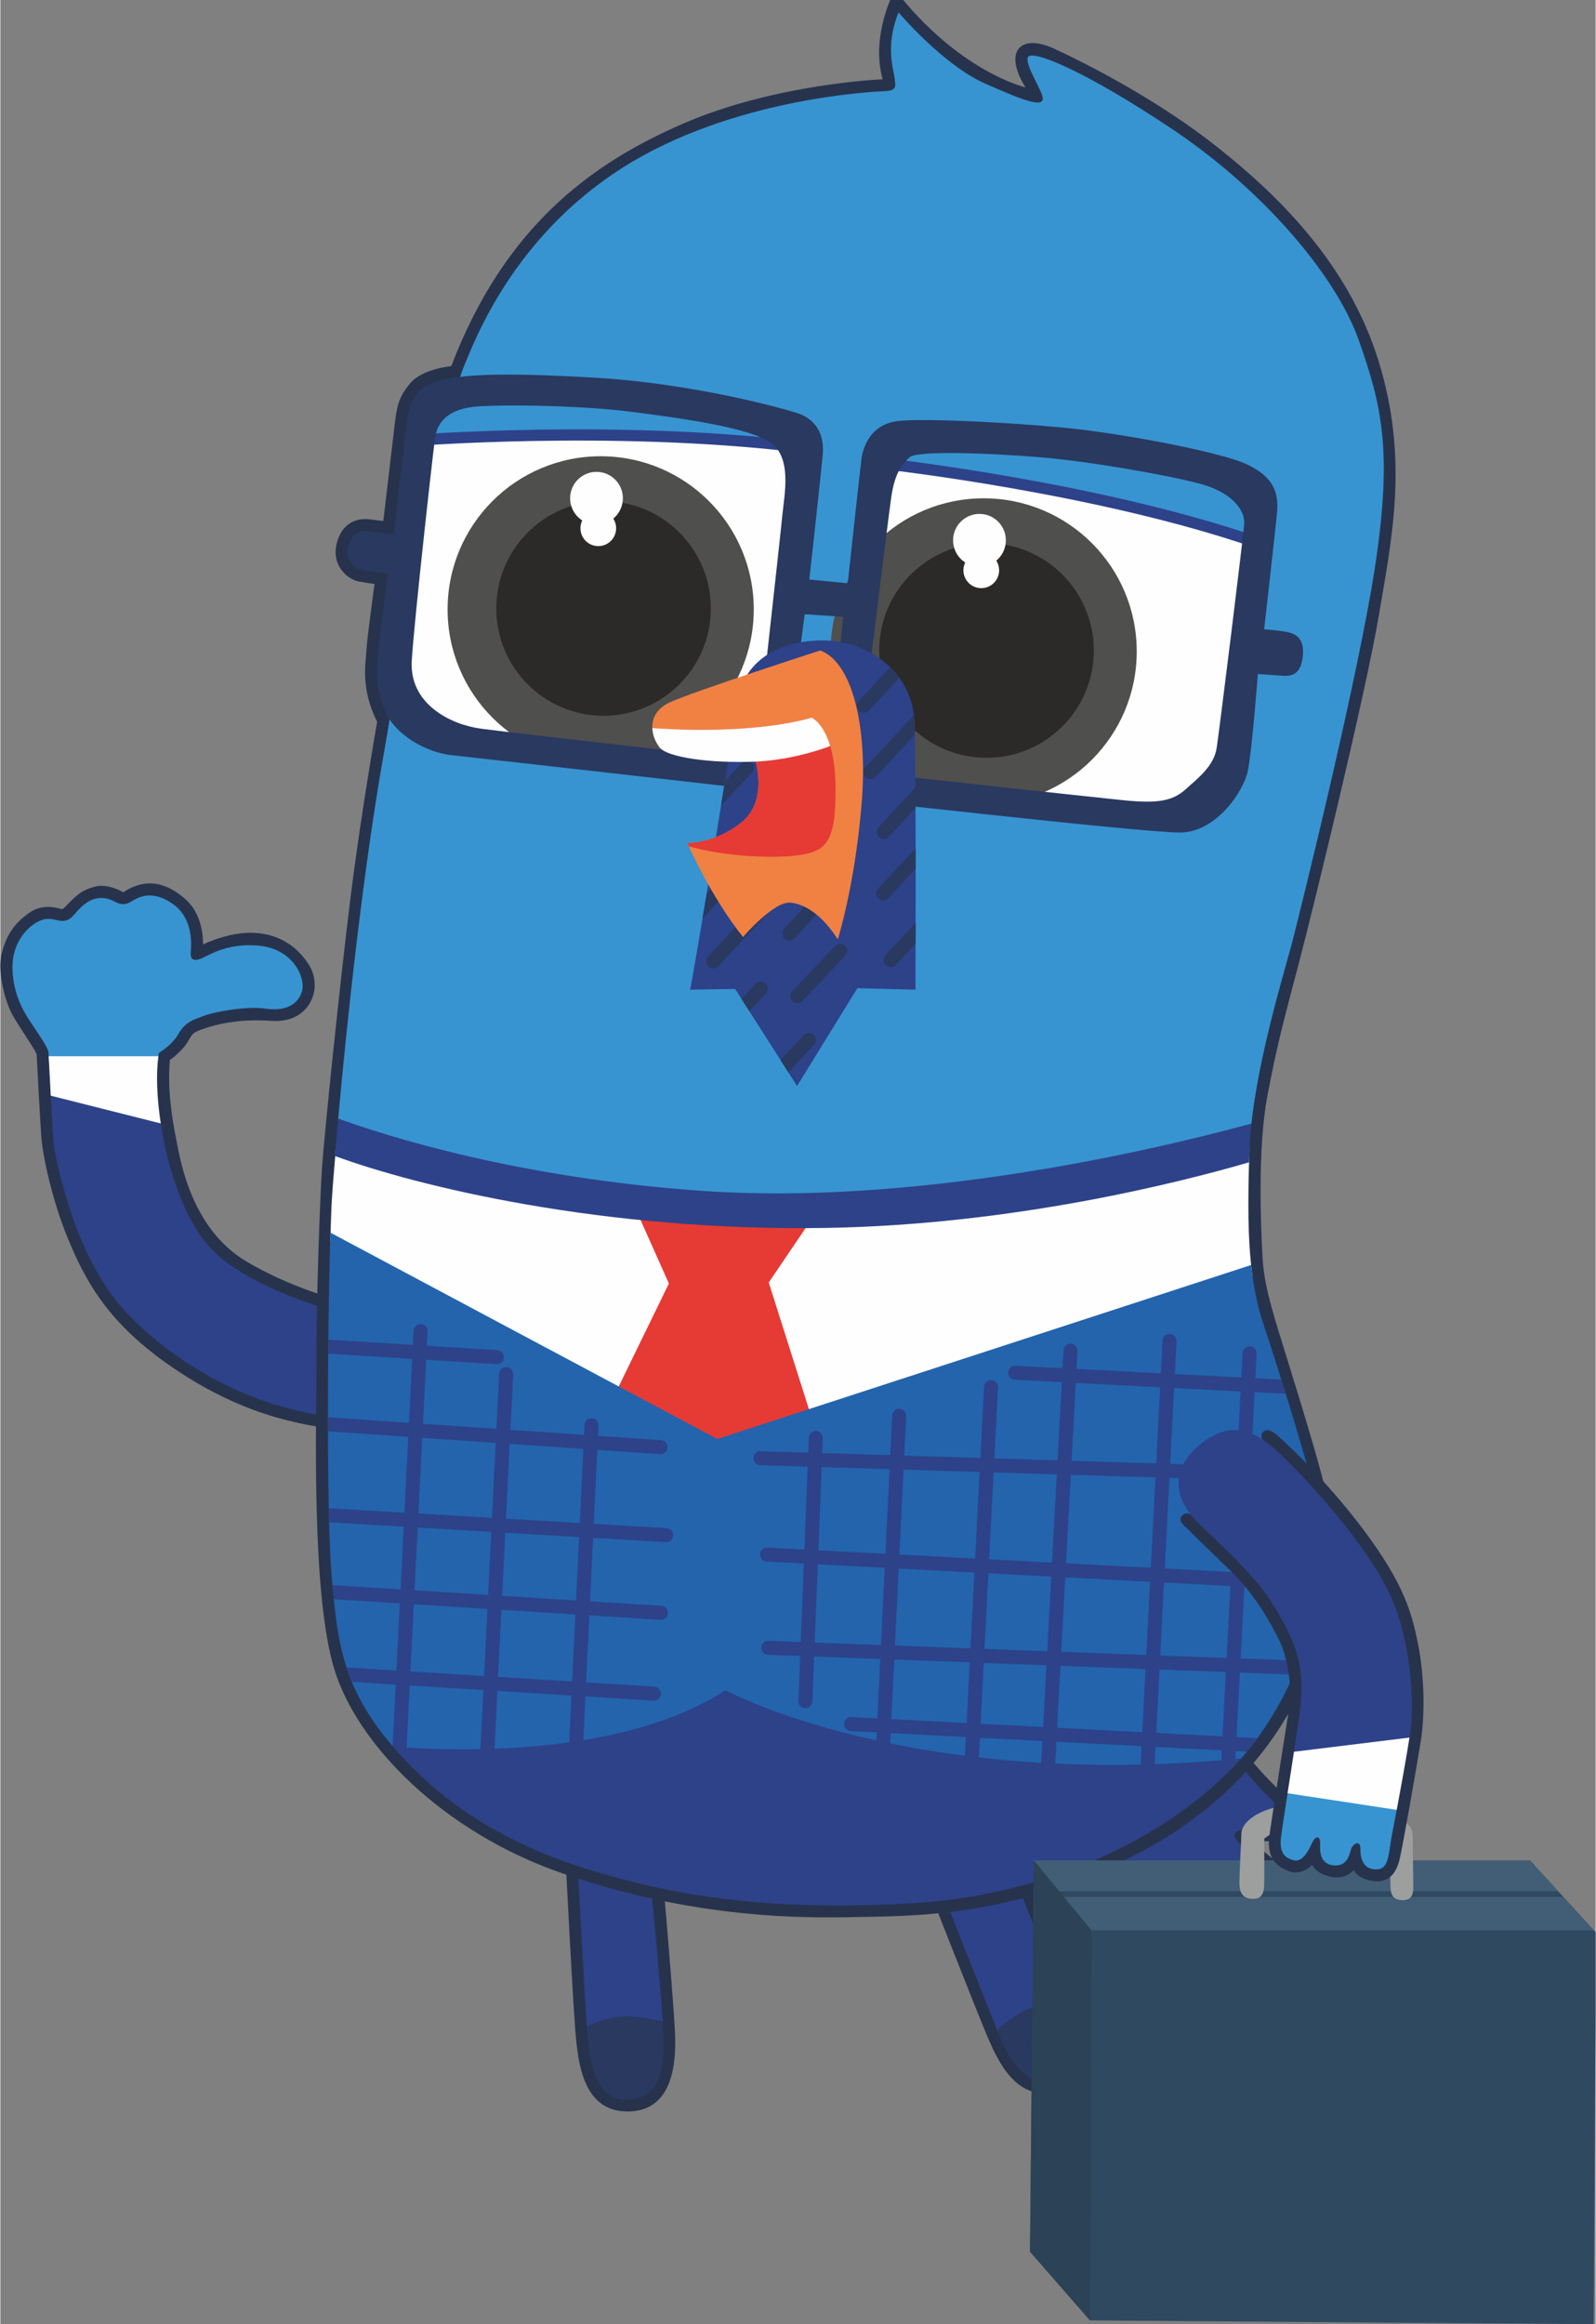 <?xml version="1.0" encoding="UTF-8"?> <svg xmlns="http://www.w3.org/2000/svg" xmlns:xlink="http://www.w3.org/1999/xlink" xmlns:xodm="http://www.corel.com/coreldraw/odm/2003" xml:space="preserve" width="621px" height="904px" version="1.1" style="shape-rendering:geometricPrecision; text-rendering:geometricPrecision; image-rendering:optimizeQuality; fill-rule:evenodd; clip-rule:evenodd" viewBox="0 0 621 904.41"><rect x="0" y="0" width="621" height="904.41" fill="#808080" stroke="none"/> <defs> <style type="text/css"> .fil4 {fill:#FEFEFE;fill-rule:nonzero} .fil11 {fill:#9D9E9E;fill-rule:nonzero} .fil7 {fill:#4F4F4E;fill-rule:nonzero} .fil8 {fill:#2B2A29;fill-rule:nonzero} .fil13 {fill:#F08143;fill-rule:nonzero} .fil5 {fill:#E63A34;fill-rule:nonzero} .fil10 {fill:#415E76;fill-rule:nonzero} .fil3 {fill:#3794D1;fill-rule:nonzero} .fil6 {fill:#2364AD;fill-rule:nonzero} .fil9 {fill:#2F4960;fill-rule:nonzero} .fil12 {fill:#2C4256;fill-rule:nonzero} .fil1 {fill:#2D4289;fill-rule:nonzero} .fil2 {fill:#293960;fill-rule:nonzero} .fil0 {fill:#27334D;fill-rule:nonzero} </style> </defs> <g id="Слой_x0020_1">  <path class="fil0" d="M480.98 677.16c0,0 11.94,17.92 32.49,32.51 2.6,1.85 1.43,5.93 -1.77,6.06l-23.74 0.96c0,0 14.47,16.01 39.05,22.77 3.8,1.04 3.69,6.47 -0.17,7.26 -7.42,1.52 -18.3,2.86 -33.8,2.97 -37.4,0.25 -68.14,-10.42 -88.57,-33.42l76.51 -39.11z"></path> <path class="fil1" d="M479.62 683.06c0,0 14.14,18.87 28.29,28.3 0,0 -19.49,0.94 -22.63,0.63 -3.15,-0.32 -5.98,1.25 -4.4,3.45 1.57,2.2 14.93,19.36 41.31,27.47 0,0 -73.54,12.68 -110.06,-25.36l67.49 -34.49z"></path> <path class="fil0" d="M360.99 734.09c0,0 20.27,51.67 23.67,59.41 3.4,7.75 11.33,26.06 27.95,19.64 16.62,-6.42 10.77,-23.04 7.37,-31.72 -3.4,-8.69 -23.51,-59.18 -23.51,-59.18l-35.48 11.85z"></path> <path class="fil1" d="M367.07 736.94c0,0 14.72,37.8 21.13,53.4 11.47,-2.52 19.15,-6.32 25.83,-11.78 -7.11,-17.77 -20.24,-50.54 -20.24,-50.54l-26.72 8.92z"></path> <path class="fil2" d="M414.33 779.3c-5.36,0.04 -10.72,0.76 -14.87,2.79 -4.96,2.41 -8.7,5.25 -11.44,7.82 0.82,2 1.52,3.66 2.04,4.87 4.66,10.77 11.8,17.23 19.57,14.77 7.77,-2.47 12.73,-10.15 6.83,-24.92 -0.6,-1.52 -1.32,-3.32 -2.13,-5.33z"></path> <path class="fil0" d="M219.76 718.28c0,0 3.24,64.83 4.38,75.6 1.13,10.76 3.59,28.14 20.58,27.76 17,-0.38 18.32,-18.7 17.94,-29.65 -0.37,-10.95 -5.28,-67.42 -5.28,-67.42l-37.62 -6.29z"></path> <path class="fil1" d="M224.67 723.62c0,0 2.29,45.99 3.66,65.1 13.74,6.04 23.23,1.3 29.52,-2.04 -1.18,-18.15 -5.2,-59.29 -5.2,-59.29l-27.98 -3.77z"></path> <path class="fil2" d="M257.99 789.01c-0.04,-0.76 -0.09,-1.59 -0.15,-2.46 -4.82,-1.11 -9.81,-1.95 -14,-1.95 -5.97,0 -11.41,1.9 -15.52,3.93 0.16,2.23 0.3,4.1 0.44,5.51 1.25,13.52 5.03,23.89 16.34,22.94 11.32,-0.94 13.83,-11.31 12.89,-27.97z"></path> <path class="fil0" d="M140.35 508.11c0,0 -23.06,-4.51 -44.54,-17.22 -21.49,-12.71 -25.72,-39.33 -27.23,-46.9 -1.52,-7.56 -3.66,-19.53 -2.59,-31.55 0,0 2.13,-1.27 5.16,-4.61 3.02,-3.32 2.35,-5.38 6.05,-6.8 3.7,-1.42 13.16,-4.84 28.29,-3.78 15.13,1.06 20.12,-12.71 14.82,-21.49 -5.29,-8.77 -17.98,-18.79 -41.44,-8.26 0,0 0.6,-10.64 -6.36,-17.15 -6.96,-6.51 -15.47,-9.33 -24.67,-3.13 0,0 -5.91,-3.69 -11.31,-2.14 -5.21,1.51 -6.84,3.2 -11.77,8.28 -0.31,0.32 -0.79,0.47 -1.21,0.34 -1.85,-0.58 -7.27,-1.98 -12.1,1.36 -5.95,4.12 -9.06,8.69 -10.89,15.83 -0.4,1.56 -0.57,3.33 -0.56,5.18 0.04,6.63 2.35,14.43 4.49,18.44 2.75,5.12 7.64,11.64 9.63,15.66 0,0 1.45,27.81 1.91,33.3 0.46,5.5 3.75,22.7 10.25,38.45 6.5,15.74 14.92,32.03 38.71,48.78 23.8,16.75 46.68,24.25 72.31,25.99l3.05 -48.58z"></path> <path class="fil1" d="M135.22 511.65c0,0 -38.03,-9.13 -53.76,-26.37 -9.87,-10.83 -16.34,-30.46 -19.04,-48.21 -11.39,-11.74 -30.96,-15.61 -42.81,-10.79 0.4,7.53 0.85,15.34 1.11,18.16 0.52,5.82 3.7,18.37 7.13,28.41 3.44,10.05 10.18,25.91 20.36,37.01 10.17,11.11 38.85,36.62 81.94,41.64l5.07 -39.85z"></path> <path class="fil3" d="M61.69 409.71c0,0 5.02,-2.81 7.66,-7.43 2.65,-4.63 5.69,-5.42 9.92,-7.01 4.23,-1.59 16.39,-3.83 23.92,-2.78 7.53,1.06 12.43,-1.32 14.14,-6.47 1.72,-5.16 -3.04,-16.52 -16.25,-17.98 -13.22,-1.45 -20.89,4.36 -23.4,5.16 -2.51,0.79 -3.83,0.26 -3.57,-2.91 0.27,-3.17 0.93,-13.09 -7.13,-18.64 -8.07,-5.55 -13.22,-2.51 -15.86,-0.92 -2.65,1.58 -4.1,1.45 -7.14,-0.13 -3.04,-1.59 -7.14,-1.86 -11.11,1.18 -3.96,3.05 -4.49,5.82 -7.66,6.48 -3.17,0.66 -5.42,-1.98 -10.05,0.13 -4.62,2.12 -10.44,8.33 -10.44,17.85 0,9.51 3.83,16.52 6.21,20.22 2.38,3.7 7.67,10.97 7.8,13.08 0.03,0.41 0.1,1.75 0.2,3.68 8.72,0.27 28.83,1.02 42.21,1.52 0.11,-1.8 0.3,-3.49 0.55,-5.03z"></path> <path class="fil4" d="M61.5 411l-42.69 0c0.15,2.82 0.46,9 0.81,15.37l42.82 10.8c-1.52,-9.93 -1.85,-19.27 -0.94,-26.17z"></path> <path class="fil0" d="M399.05 34.01c0,0 -26.04,-6.05 -50.84,-38.06 0,0 -9.63,17.72 -4.75,34.91 0,0 -41.46,1.59 -77.55,17.19 -36.1,15.6 -69.64,40.27 -90.4,94.42 0,0 -11.14,0.99 -15.9,6.6 -4.77,5.62 -5.28,9.03 -6.3,17.72 -1.02,8.68 -4.24,35.95 -4.24,35.95 0,0 -3.43,-0.44 -5.57,-0.68 -2.15,-0.23 -9.45,-0.52 -12.29,8.41 -2.84,8.92 3.43,14.99 8.61,15.87 5.18,0.88 5.84,0.87 5.84,0.87 0,0 -2.92,20.99 -3.15,25.8 -0.23,4.81 -2.45,14.67 4.16,27.88 0,0 -6.17,35.03 -10.2,67.11 -4.03,32.08 -10.44,93.87 -11.25,106.31 -0.82,12.45 -2.19,49.38 -2.19,74.91 0,25.53 -2.01,90.52 6.89,120.08 8.9,29.56 42.49,63.65 88.68,79.61 46.18,15.96 85.15,17.64 111.18,17.13 26.03,-0.5 62.48,0.34 110.18,-23.34 47.69,-23.69 62.47,-57.78 66.84,-66.18 4.37,-8.39 15.28,-40.47 12.93,-58.1 -2.35,-17.64 -13.77,-53.08 -18.47,-68.53 -4.71,-15.45 -9.24,-28.21 -9.91,-40.31 -0.68,-12.09 -2.02,-42.49 1.85,-62.98 3.86,-20.49 6.38,-29.39 12.42,-52.4 6.05,-23 26.04,-105.3 31.07,-135.2 5.04,-29.89 11.59,-60.29 -0.16,-98.42 -11.76,-38.12 -39.31,-64.65 -62.31,-82.96 -23.01,-18.31 -49.55,-31.91 -63.49,-38.46 -13.94,-6.55 -20.34,0.99 -11.68,14.85z"></path> <path class="fil3" d="M131.49 435.62c3.43,-38.5 9.89,-98.34 17.98,-143.55 10.96,-61.31 12.96,-122.62 20.93,-130.59 7.98,-7.98 6.48,-10.47 10.47,-19.94 3.99,-9.47 18.94,-49.34 61.31,-76.26 42.37,-26.92 97.11,-29.62 102.29,-29.82 5.17,-0.2 3.78,-2.79 3.58,-5.37 -0.2,-2.59 -3.78,-11.94 1.59,-25.27 0,0 17.11,20.3 33.62,27.66 16.51,7.36 21.69,8.75 22.48,6.36 0.8,-2.39 -6.96,-13.13 -5.77,-16.51 1.2,-3.38 22.29,5.17 56.71,28.25 34.41,23.08 63.06,56.3 72.02,81.57 8.95,25.27 13.13,42.78 6.76,86.15 -6.36,43.37 -29.45,136.16 -32.46,147.87 -2.71,10.53 -13.26,44.3 -16.09,71.93 -27.75,57.79 -301.5,86.14 -355.42,-2.48z"></path> <path class="fil4" d="M280.28 565.17l207.09 -68.91c-1.87,-13.83 -1.8,-29.72 -1.12,-49.11 -2.19,0.33 -116.24,24.26 -202.37,24.26 -69.35,0 -128.05,-17.29 -153.16,-25.98 -0.77,9.19 -1.4,16.6 -1.69,21.6 -0.23,3.88 -0.39,9.42 -0.58,16.03l151.83 82.11z"></path> <polygon class="fil5" points="248.62,473.41 260.24,499.46 237,547.14 278.67,568.77 317.54,557.15 299.11,499.06 315.13,475.42 "></polygon> <path class="fil6" d="M514.04 590.69c-4.69,-20.42 -16.4,-57.55 -22.42,-75.62 -2.35,-7.06 -3.83,-14.57 -4.71,-22.82l-207.84 67.71 -150.58 -80.29c-1.15,35.42 -1.64,110.01 0.54,134.4 2.23,24.93 4.05,42.7 23.95,65.74 36.02,12.99 249.38,32.06 329.78,4.73 1.74,-1.95 3.35,-3.91 4.85,-5.85 21.74,-28.44 31.11,-67.59 26.43,-88z"></path> <path class="fil1" d="M193.46 525.38l-65.79 -4.08c-0.02,1.8 -0.04,3.63 -0.05,5.46l65.51 4.07c0.05,0 0.11,0 0.17,0 1.43,0 2.63,-1.11 2.72,-2.56 0.09,-1.5 -1.05,-2.79 -2.56,-2.89z"></path> <path class="fil1" d="M127.52 556.98l129.27 8.88c0.07,0.01 0.13,0.01 0.19,0.01 1.42,0 2.62,-1.1 2.72,-2.54 0.1,-1.5 -1.03,-2.81 -2.54,-2.91l-129.65 -8.91c0,1.84 0.01,3.66 0.01,5.47z"></path> <path class="fil1" d="M127.98 592.38l131.03 7.71c0.05,0 0.11,0 0.16,0 1.43,0 2.64,-1.12 2.72,-2.57 0.09,-1.5 -1.06,-2.79 -2.56,-2.88l-131.48 -7.73c0.04,1.87 0.08,3.7 0.13,5.47z"></path> <path class="fil1" d="M257.01 630.32c0.06,0.01 0.11,0.01 0.17,0.01 1.43,0 2.63,-1.11 2.72,-2.56 0.09,-1.5 -1.05,-2.79 -2.55,-2.88l-128.07 -8.07c0.17,1.87 0.34,3.7 0.52,5.49l127.21 8.01z"></path> <path class="fil1" d="M254.22 661.76c0.06,0 0.12,0.01 0.17,0.01 1.43,0 2.63,-1.12 2.72,-2.56 0.1,-1.5 -1.05,-2.8 -2.55,-2.89l-119.8 -7.46c0.61,1.87 1.29,3.73 2.06,5.6l117.4 7.3z"></path> <path class="fil1" d="M498.65 536.82l-103.48 -5.34c-1.53,-0.06 -2.79,1.08 -2.87,2.58 -0.07,1.51 1.08,2.79 2.59,2.86l105.49 5.45c-0.58,-1.88 -1.16,-3.73 -1.73,-5.55z"></path> <path class="fil1" d="M163.73 515.23c-1.48,-0.05 -2.78,1.08 -2.86,2.58l-8.18 161.67c1.6,1.87 3.32,3.77 5.17,5.71l8.46 -167.1c0.07,-1.5 -1.08,-2.78 -2.59,-2.86z"></path> <path class="fil1" d="M189.14 692.8c-0.05,0 -0.09,0 -0.14,0 -1.5,-0.07 -2.66,-1.36 -2.59,-2.86l7.76 -155.38c0.08,-1.51 1.34,-2.66 2.86,-2.59 1.51,0.07 2.66,1.35 2.59,2.86l-7.76 155.38c-0.07,1.46 -1.28,2.59 -2.72,2.59z"></path> <path class="fil1" d="M224.01 683.76c-0.04,0 -0.08,0 -0.12,0 -1.51,-0.08 -2.67,-1.35 -2.6,-2.85l6.11 -126.45c0.07,-1.5 1.31,-2.64 2.85,-2.6 1.5,0.07 2.66,1.35 2.59,2.85l-6.1 126.44c-0.07,1.47 -1.28,2.61 -2.73,2.61z"></path> <path class="fil1" d="M313.38 664.73c-0.04,0 -0.08,0 -0.11,0 -1.51,-0.06 -2.68,-1.33 -2.62,-2.83l4.06 -102.45c0.06,-1.5 1.38,-2.68 2.83,-2.61 1.51,0.06 2.68,1.32 2.62,2.83l-4.06 102.45c-0.06,1.46 -1.27,2.61 -2.72,2.61z"></path> <path class="fil1" d="M343.3 688.32c-0.04,0 -0.09,0 -0.13,-0.01 -1.51,-0.07 -2.67,-1.35 -2.6,-2.86l6.6 -134.65c0.07,-1.5 1.35,-2.74 2.85,-2.59 1.51,0.08 2.67,1.36 2.59,2.86l-6.59 134.65c-0.07,1.46 -1.27,2.6 -2.72,2.6z"></path> <path class="fil1" d="M377.79 694.15c-0.05,0 -0.1,0 -0.15,0 -1.5,-0.08 -2.66,-1.37 -2.58,-2.87l7.86 -151.64c0.08,-1.51 1.33,-2.65 2.87,-2.58 1.5,0.08 2.66,1.36 2.58,2.86l-7.86 151.64c-0.08,1.46 -1.28,2.59 -2.72,2.59z"></path> <path class="fil1" d="M407.45 696.94c-0.04,0 -0.09,-0.01 -0.14,-0.01 -1.51,-0.08 -2.66,-1.36 -2.58,-2.87l9.13 -168.63c0.08,-1.5 1.35,-2.64 2.87,-2.57 1.5,0.08 2.65,1.37 2.57,2.87l-9.12 168.63c-0.08,1.45 -1.29,2.58 -2.73,2.58z"></path> <path class="fil1" d="M446.25 695.92c-0.04,0 -0.09,0 -0.14,0 -1.5,-0.08 -2.66,-1.36 -2.58,-2.87l8.88 -171.41c0.07,-1.51 1.38,-2.67 2.86,-2.59 1.5,0.08 2.66,1.36 2.58,2.87l-8.88 171.42c-0.07,1.45 -1.28,2.58 -2.72,2.58z"></path> <path class="fil1" d="M477.95 688.57c-0.05,0 -0.09,0 -0.14,0 -1.51,-0.08 -2.66,-1.37 -2.58,-2.87l8.36 -159.25c0.08,-1.5 1.37,-2.65 2.87,-2.58 1.5,0.08 2.66,1.36 2.58,2.87l-8.37 159.25c-0.07,1.45 -1.28,2.58 -2.72,2.58z"></path> <path class="fil1" d="M485.68 576.03c-0.03,0 -0.06,0 -0.09,0l-189.79 -5.88c-1.51,-0.05 -2.69,-1.31 -2.65,-2.81 0.05,-1.51 1.24,-2.76 2.81,-2.64l189.8 5.88c1.51,0.05 2.69,1.3 2.64,2.81 -0.04,1.47 -1.26,2.64 -2.72,2.64z"></path> <path class="fil1" d="M492.52 617.88c-0.04,0 -0.09,0 -0.14,0l-194.11 -10.21c-1.5,-0.08 -2.66,-1.36 -2.58,-2.86 0.08,-1.51 1.38,-2.64 2.87,-2.58l194.11 10.2c1.5,0.08 2.66,1.37 2.58,2.87 -0.08,1.45 -1.28,2.58 -2.73,2.58z"></path> <path class="fil1" d="M517.12 652.13c-0.03,0 -0.07,0 -0.1,0l-218.2 -8.19c-1.51,-0.06 -2.68,-1.32 -2.62,-2.83 0.05,-1.51 1.35,-2.71 2.82,-2.62l218.2 8.19c1.51,0.06 2.68,1.32 2.62,2.83 -0.05,1.47 -1.26,2.62 -2.72,2.62z"></path> <path class="fil1" d="M331.27 668.16c-1.48,-0.08 -2.79,1.08 -2.87,2.58 -0.07,1.5 1.08,2.79 2.59,2.86l154.27 8.03c0.82,-0.98 1.6,-1.97 2.35,-2.94 0.58,-0.77 1.15,-1.54 1.72,-2.31l-158.06 -8.22z"></path> <path class="fil1" d="M282.28 657.72c-40.76,26.51 -107.56,23.7 -129.44,21.93 2.42,2.81 5.1,5.7 8.09,8.69 27.41,27.41 61.55,37.58 77.4,41.87 19.74,5.36 54.54,14.06 116.77,10.38 58.18,-3.45 104.37,-29.69 127.92,-56.33 -128.94,12.62 -200.74,-26.54 -200.74,-26.54z"></path> <path class="fil4" d="M344.63 180.51c0,0 37.77,3.56 67.21,10.11 29.45,6.54 75.24,19.33 75.24,19.33 0,0 -9.51,75.84 -10.11,82.68 -0.59,6.84 -11.6,24.09 -26.77,24.09 -15.16,0 -121.34,-12.49 -121.34,-12.49l15.77 -123.72z"></path> <path class="fil7" d="M442.36 253.49c0,32.91 -26.68,59.59 -59.59,59.59 -32.91,0 -59.58,-26.68 -59.58,-59.59 0,-32.91 26.67,-59.58 59.58,-59.58 32.91,0 59.59,26.67 59.59,59.58z"></path> <path class="fil8" d="M425.66 253.12c0,23.07 -18.71,41.77 -41.77,41.77 -23.07,0 -41.77,-18.7 -41.77,-41.77 0,-23.07 18.7,-41.77 41.77,-41.77 23.06,0 41.77,18.7 41.77,41.77z"></path> <path class="fil4" d="M388.79 221.92c0,3.84 -3.11,6.95 -6.95,6.95 -3.83,0 -6.95,-3.11 -6.95,-6.95 0,-3.83 3.12,-6.95 6.95,-6.95 3.84,0 6.95,3.12 6.95,6.95z"></path> <path class="fil4" d="M391.41 210.25c0,5.67 -4.6,10.27 -10.27,10.27 -5.67,0 -10.27,-4.6 -10.27,-10.27 0,-5.67 4.6,-10.27 10.27,-10.27 5.67,0 10.27,4.6 10.27,10.27z"></path> <path class="fil4" d="M166.18 170.69c0,0 38.37,-2.38 80.3,-1.49 41.94,0.9 61.86,2.98 63.05,6.84 1.19,3.87 -11.89,108.86 -13.38,115.99 -1.49,7.14 -11.9,6.55 -26.47,5.36 -14.57,-1.19 -91.9,-8.03 -101.42,-15.17 -9.51,-7.14 -14.27,-15.46 -12.49,-33.9 1.79,-18.44 10.41,-77.63 10.41,-77.63z"></path> <path class="fil1" d="M309.14 175.84c-71.99,-8.37 -148.82,-2.23 -149.58,-2.17l-0.36 -4.35c0.77,-0.06 78.01,-6.24 150.45,2.18l-0.51 4.34z"></path> <path class="fil1" d="M489.13 213.42c-61.37,-21.41 -143.92,-30.65 -144.74,-30.75l0.48 -4.33c0.82,0.09 83.85,9.39 145.7,30.96l-1.44 4.12z"></path> <path class="fil7" d="M293.28 237.13c0,32.91 -26.68,59.59 -59.59,59.59 -32.91,0 -59.59,-26.68 -59.59,-59.59 0,-32.91 26.68,-59.59 59.59,-59.59 32.91,0 59.59,26.68 59.59,59.59z"></path> <path class="fil8" d="M276.57 236.76c0,23.06 -18.7,41.77 -41.77,41.77 -23.06,0 -41.76,-18.71 -41.76,-41.77 0,-23.07 18.7,-41.77 41.76,-41.77 23.07,0 41.77,18.7 41.77,41.77z"></path> <path class="fil4" d="M239.7 205.56c0,3.84 -3.11,6.95 -6.94,6.95 -3.84,0 -6.95,-3.11 -6.95,-6.95 0,-3.83 3.11,-6.94 6.95,-6.94 3.83,0 6.94,3.11 6.94,6.94z"></path> <path class="fil4" d="M242.33 193.89c0,5.67 -4.6,10.27 -10.27,10.27 -5.67,0 -10.27,-4.6 -10.27,-10.27 0,-5.68 4.6,-10.28 10.27,-10.28 5.67,0 10.27,4.6 10.27,10.28z"></path> <path class="fil2" d="M484.2 203.66c-0.27,4.82 -9.65,80.41 -10.72,87.38 -1.07,6.97 -6.97,11.52 -12.06,16.08 -5.09,4.56 -10.72,5.63 -24.12,4.29 -13.41,-1.34 -103.73,-11.26 -103.73,-11.26 0,0 12.06,-99.44 13.4,-107.75 1.34,-8.31 4.02,-11.79 6.97,-14.48 2.95,-2.68 31.36,-1.6 50.66,0 19.29,1.61 48.51,6.71 61.91,10.19 13.4,3.48 17.96,10.72 17.69,15.55zm-179.85 -2.68c-0.8,8.57 -10.45,94.88 -10.45,94.88 0,0 -95.16,-10.72 -106.95,-12.33 -11.79,-1.61 -27.88,-9.65 -26.8,-26.54 1.07,-16.88 8.57,-83.62 9.11,-86.84 0.53,-3.21 2.41,-11.26 17.42,-12.06 15.01,-0.81 42.35,0 58.97,2.15 16.62,2.14 43.15,5.62 53.07,11.25 9.92,5.63 6.43,20.91 5.63,29.49zm195.08 44.71c-2.93,-0.49 -7.48,-0.81 -7.48,-0.81 0,0 4.39,-38.41 5.04,-45.73 0.65,-7.32 -1.3,-13.34 -11.23,-18.22 -9.92,-4.89 -46.05,-11.55 -65.57,-13.83 -19.53,-2.28 -59.56,-4.56 -70.79,-3.26 -11.23,1.3 -13.67,11.07 -14.16,14.48 -0.48,3.42 -5.37,48.66 -5.37,48.66l-14.97 -1.46c0,0 4.24,-38.09 5.21,-48.33 0.98,-10.26 -4.72,-14.65 -9.44,-16.28 -4.71,-1.62 -40.19,-11.72 -80.06,-13.99 -39.87,-2.28 -50.93,-0.82 -59.56,1.14 -8.62,1.95 -11.55,7.97 -12.52,14.16 -0.98,6.18 -5.37,45.72 -5.37,45.72 0,0 -6.19,-0.82 -10.42,-1.3 -3.93,-0.45 -6.67,2.28 -7.48,6.83 -0.82,4.56 2.6,7.81 5.36,8.3 2.77,0.49 10.26,1.47 10.26,1.47 0,0 -3.58,26.03 -3.91,32.22 -0.32,6.18 -1.3,10.08 2.44,20.34 3.75,10.25 16.76,17.08 26.2,18.06 9.44,0.97 128.39,14.48 128.39,14.48l9.11 -69.32 14.97 0.98 -6.83 69.97c0,0 124.16,14.16 138.15,13.99 14,-0.16 24.58,-16.11 26.2,-23.92 1.63,-7.81 3.91,-37.75 3.91,-37.75 0,0 5.21,0.33 9.44,0.65 4.23,0.32 7.64,-0.81 8.13,-8.46 0.49,-7.65 -4.72,-8.3 -7.65,-8.79z"></path> <path class="fil1" d="M268.49 385.12l17.55 -0.29 24.09 37.77 23.49 -38.07 22.61 0.59c0,0 0.29,-80.89 -0.3,-103.2 -0.6,-22.3 -20.52,-33.01 -36.58,-32.71 -16.06,0.3 -30.34,7.43 -32.72,24.98 -2.38,17.55 -16.36,102.9 -18.14,110.93z"></path> <path class="fil2" d="M356.22 306.45l-14.35 15.42c-1.02,1.1 -0.96,2.82 0.14,3.85 0.53,0.49 1.19,0.73 1.86,0.73 0.73,0 1.46,-0.29 1.99,-0.87l10.4 -11.17c-0.01,-2.72 -0.03,-5.39 -0.04,-7.96z"></path> <path class="fil2" d="M356.29 330.11l-14.6 15.69c-1.02,1.1 -0.96,2.82 0.14,3.85 0.53,0.49 1.19,0.73 1.86,0.73 0.73,0 1.46,-0.29 1.99,-0.87l10.62 -11.41c0,-2.65 0,-5.32 -0.01,-7.99z"></path> <polygon class="fil9" points="402.28,723.92 400.82,876.2 424.17,902.95 620.23,904.41 621,784.19 621,751.91 595.42,723.92 "></polygon> <polygon class="fil10" points="606.43,735.96 595.42,723.92 402.28,723.92 412.17,735.96 "></polygon> <polygon class="fil10" points="608.42,738.15 413.97,738.15 424.66,751.16 620.32,751.16 "></polygon> <path class="fil11" d="M520.76 711.16c0,0 -20.35,-2.8 -28.75,4.32 0,0 0,12.73 0,17.06 0,4.32 -1.02,6.36 -4.33,6.36 -3.31,0 -5.34,-1.53 -5.34,-6.11 0,-4.58 0.76,-17.56 0.76,-19.34 0,-1.78 1.78,-9.16 21.12,-11.71 19.34,-2.54 40.21,4.84 42.75,7.13 2.54,2.29 2.8,3.56 2.8,6.11 0,2.54 0.25,16.54 0.25,19.08 0,2.55 -0.25,5.34 -4.07,5.34 -3.82,0 -4.83,-2.03 -4.83,-5.85 0,-3.81 -0.51,-18.83 -0.51,-18.83 0,0 -18.83,-3.56 -19.85,-3.56z"></path> <polygon class="fil12" points="402.28,723.92 400.82,876.2 424.17,902.95 424.66,751.16 "></polygon> <path class="fil2" d="M356.29 359.11l-11.72 12.6c-1.02,1.1 -0.96,2.82 0.14,3.85 0.52,0.49 1.19,0.73 1.86,0.73 0.73,0 1.46,-0.29 1.99,-0.87l7.71 -8.28c0.01,-2.5 0.01,-5.19 0.02,-8.03z"></path> <path class="fil2" d="M310.22 390.33c-0.67,0 -1.35,-0.25 -1.88,-0.75 -1.09,-1.04 -1.13,-2.77 -0.1,-3.86l16.74 -17.63c1.03,-1.1 2.76,-1.14 3.85,-0.1 1.09,1.04 1.14,2.76 0.1,3.85l-16.73 17.64c-0.54,0.56 -1.26,0.85 -1.98,0.85z"></path> <path class="fil2" d="M306.74 417.28l9.98 -10.73c1.02,-1.1 0.96,-2.83 -0.14,-3.85 -1.11,-1.03 -2.83,-0.97 -3.86,0.13l-9.01 9.7 3.03 4.75z"></path> <path class="fil2" d="M307.16 366.04c-0.65,0 -1.3,-0.24 -1.83,-0.71 -1.11,-1.01 -1.2,-2.73 -0.19,-3.85l20.15 -22.31c1.01,-1.12 2.74,-1.21 3.85,-0.2 1.12,1.01 1.21,2.74 0.2,3.86l-20.15 22.31c-0.54,0.59 -1.28,0.9 -2.03,0.9z"></path> <path class="fil2" d="M297.86 382.73c-1.1,-1.04 -2.82,-0.97 -3.85,0.13l-5.47 5.88 3.03 4.75 6.43 -6.91c1.03,-1.1 0.97,-2.83 -0.14,-3.85z"></path> <path class="fil2" d="M277.47 376.83c-0.66,0 -1.33,-0.24 -1.85,-0.73 -1.1,-1.03 -1.17,-2.75 -0.14,-3.85l19.25 -20.7c1.02,-1.1 2.75,-1.16 3.85,-0.13 1.11,1.02 1.17,2.75 0.14,3.85l-19.25 20.69c-0.54,0.58 -1.26,0.87 -2,0.87z"></path> <path class="fil2" d="M289.95 335.58c-1.11,-1.03 -2.83,-0.96 -3.86,0.14l-11.13 11.97c-0.56,3.37 -1.11,6.64 -1.63,9.75l16.76 -18c1.02,-1.11 0.96,-2.83 -0.14,-3.86z"></path> <path class="fil2" d="M292.47 296.72c-1.11,-1.03 -2.83,-0.97 -3.86,0.14l-6.53 7.02c-0.5,3.12 -1.02,6.35 -1.55,9.67l12.08 -12.98c1.02,-1.1 0.96,-2.83 -0.14,-3.85z"></path> <path class="fil2" d="M346.36 259.61l-12.22 13.14c-1.03,1.1 -0.97,2.82 0.13,3.85 0.53,0.49 1.2,0.73 1.86,0.73 0.73,0 1.46,-0.29 2,-0.87l11.83 -12.71c-1.09,-1.5 -2.3,-2.88 -3.6,-4.14z"></path> <path class="fil2" d="M355.93 281.92c-0.04,-1.26 -0.13,-2.49 -0.29,-3.67l-18.99 20.41c-1.02,1.1 -0.96,2.82 0.14,3.85 0.53,0.49 1.19,0.73 1.86,0.73 0.73,0 1.46,-0.29 2,-0.87l15.36 -16.52c-0.02,-1.45 -0.05,-2.77 -0.08,-3.93z"></path> <path class="fil13" d="M289.11 364.63c0,0 11.9,-13.98 18.44,-13.38 6.55,0.6 13.09,5.95 18.44,14.27 0,0 6.55,-20.51 9.22,-52.04 2.68,-31.52 -3.87,-55.91 -16.06,-60.37 0,0 -49.67,16.05 -58.59,20.22 -8.92,4.16 -7.73,12.49 -3.86,17.54 3.86,5.06 30.93,5.36 37.17,5.06 0,0 5.06,15.76 -5.35,24.09 -10.41,8.33 -21.12,8.03 -21.12,8.03 0,0 9.22,21.12 21.71,36.58z"></path> <path class="fil5" d="M315.88 279.28c-23.46,6.44 -54.29,4.62 -62.09,4.02 0.12,2.74 1.28,5.45 2.91,7.57 3.86,5.06 30.93,5.36 37.17,5.06 0,0 5.06,15.76 -5.35,24.09 -10.41,8.33 -21.12,8.03 -21.12,8.03 0,0 0.2,0.46 0.58,1.27 13.92,4.01 32.98,4.82 42.55,3.49 10.7,-1.49 14.87,-4.46 14.57,-27.07 -0.3,-22.6 -9.22,-26.46 -9.22,-26.46z"></path> <path class="fil4" d="M315.88 279.28c-23.46,6.44 -54.29,4.62 -62.09,4.02 0.12,2.74 1.17,5.3 2.77,7.45 2.99,4.04 19.83,6.26 36.74,5.65 11.91,-0.44 23.45,-3.67 29.75,-6.1 -2.72,-9.09 -7.17,-11.02 -7.17,-11.02z"></path> <path class="fil0" d="M493.17 562.26c0,0 -3.68,-2.76 -1.73,-4.94 1.96,-2.19 5.08,0.78 5.96,1.51 0.88,0.73 18.13,16.19 33.56,36.89 15.42,20.69 18.5,31.87 20.94,44.22 2.45,12.33 2.7,27.37 1.03,37.65 -1.67,10.29 -7.07,41.14 -8.23,45.89 -1.15,4.76 -3.72,9.38 -10.28,8.48 -6.55,-0.9 -7.52,-4.3 -7.52,-4.3 0,0 -3.27,4.05 -9.19,2.63 -5.91,-1.41 -7.01,-4.61 -7.01,-4.61 0,0 -4.17,4.61 -9.56,2.3 -5.41,-2.31 -8.23,-5.78 -7.08,-14.14 1.16,-8.35 6.95,-44.73 7.85,-50.64 0.9,-5.91 -0.77,-18.12 -3.86,-24.42 -3.09,-6.3 -9.13,-17.87 -19.41,-27.77 -10.28,-9.89 -13.5,-12.98 -15.42,-15.04 -1.93,-2.05 -5.28,-3.98 -3.09,-6.29 2.19,-2.32 4.89,1.02 6.94,2.96 2.06,1.92 26.1,-30.38 26.1,-30.38z"></path> <path class="fil1" d="M486.27 447.14c0.11,-3.18 0.36,-6.5 0.73,-9.92 -42.64,11.61 -132.72,31.87 -213.94,26.18 -71.87,-5.05 -123.01,-21.39 -141.54,-28.13 -0.47,5.29 -0.89,10.18 -1.25,14.58 31.73,11.67 104.21,29.43 191.28,27.97 72.69,-1.22 137.53,-17.67 164.55,-25.53 0.05,-1.69 0.11,-3.4 0.17,-5.15z"></path> <path class="fil1" d="M465.19 591.46c5.29,5.52 21.85,19.87 29.36,31.57 11.49,17.91 13.47,28.03 11.04,45.03 -0.61,4.22 -1.3,8.88 -2.02,13.6 13.04,6.03 37.91,2.25 44.95,-5.43 0.41,-2.65 0.69,-4.75 0.77,-5.96 0.45,-6.18 0.89,-32.01 -9.71,-52.54 -10.6,-20.53 -33.55,-44.59 -40.84,-51.44 -7.28,-6.84 -17.22,-15.45 -30.9,-4.85 -13.69,10.59 -9.92,22.46 -2.65,30.02z"></path> <path class="fil3" d="M501.46 695.35c-1.41,9.11 -2.6,16.81 -2.94,19.73 -0.66,5.75 1.33,7.95 5.08,8.83 3.75,0.89 6.18,-5.08 7.28,-7.28 1.11,-2.21 3.1,-2.65 2.88,1.32 -0.23,3.97 0.88,7.95 5.95,7.95 5.08,0 5.52,-4.85 6.19,-6.62 0.66,-1.77 3.53,-3.54 3.53,0.22 0,3.75 1.1,7.95 6.18,7.95 5.08,0 4.64,-5.96 6.18,-13.91 0.45,-2.33 1.24,-6.48 2.15,-11.33l-42.48 -6.86z"></path> <path class="fil4" d="M548.53 676.14l-44.96 5.52c-0.84,5.51 -1.71,11.11 -2.49,16.15l42.48 6.46c1.65,-8.77 3.82,-20.67 4.97,-28.13z"></path> </g> </svg> 